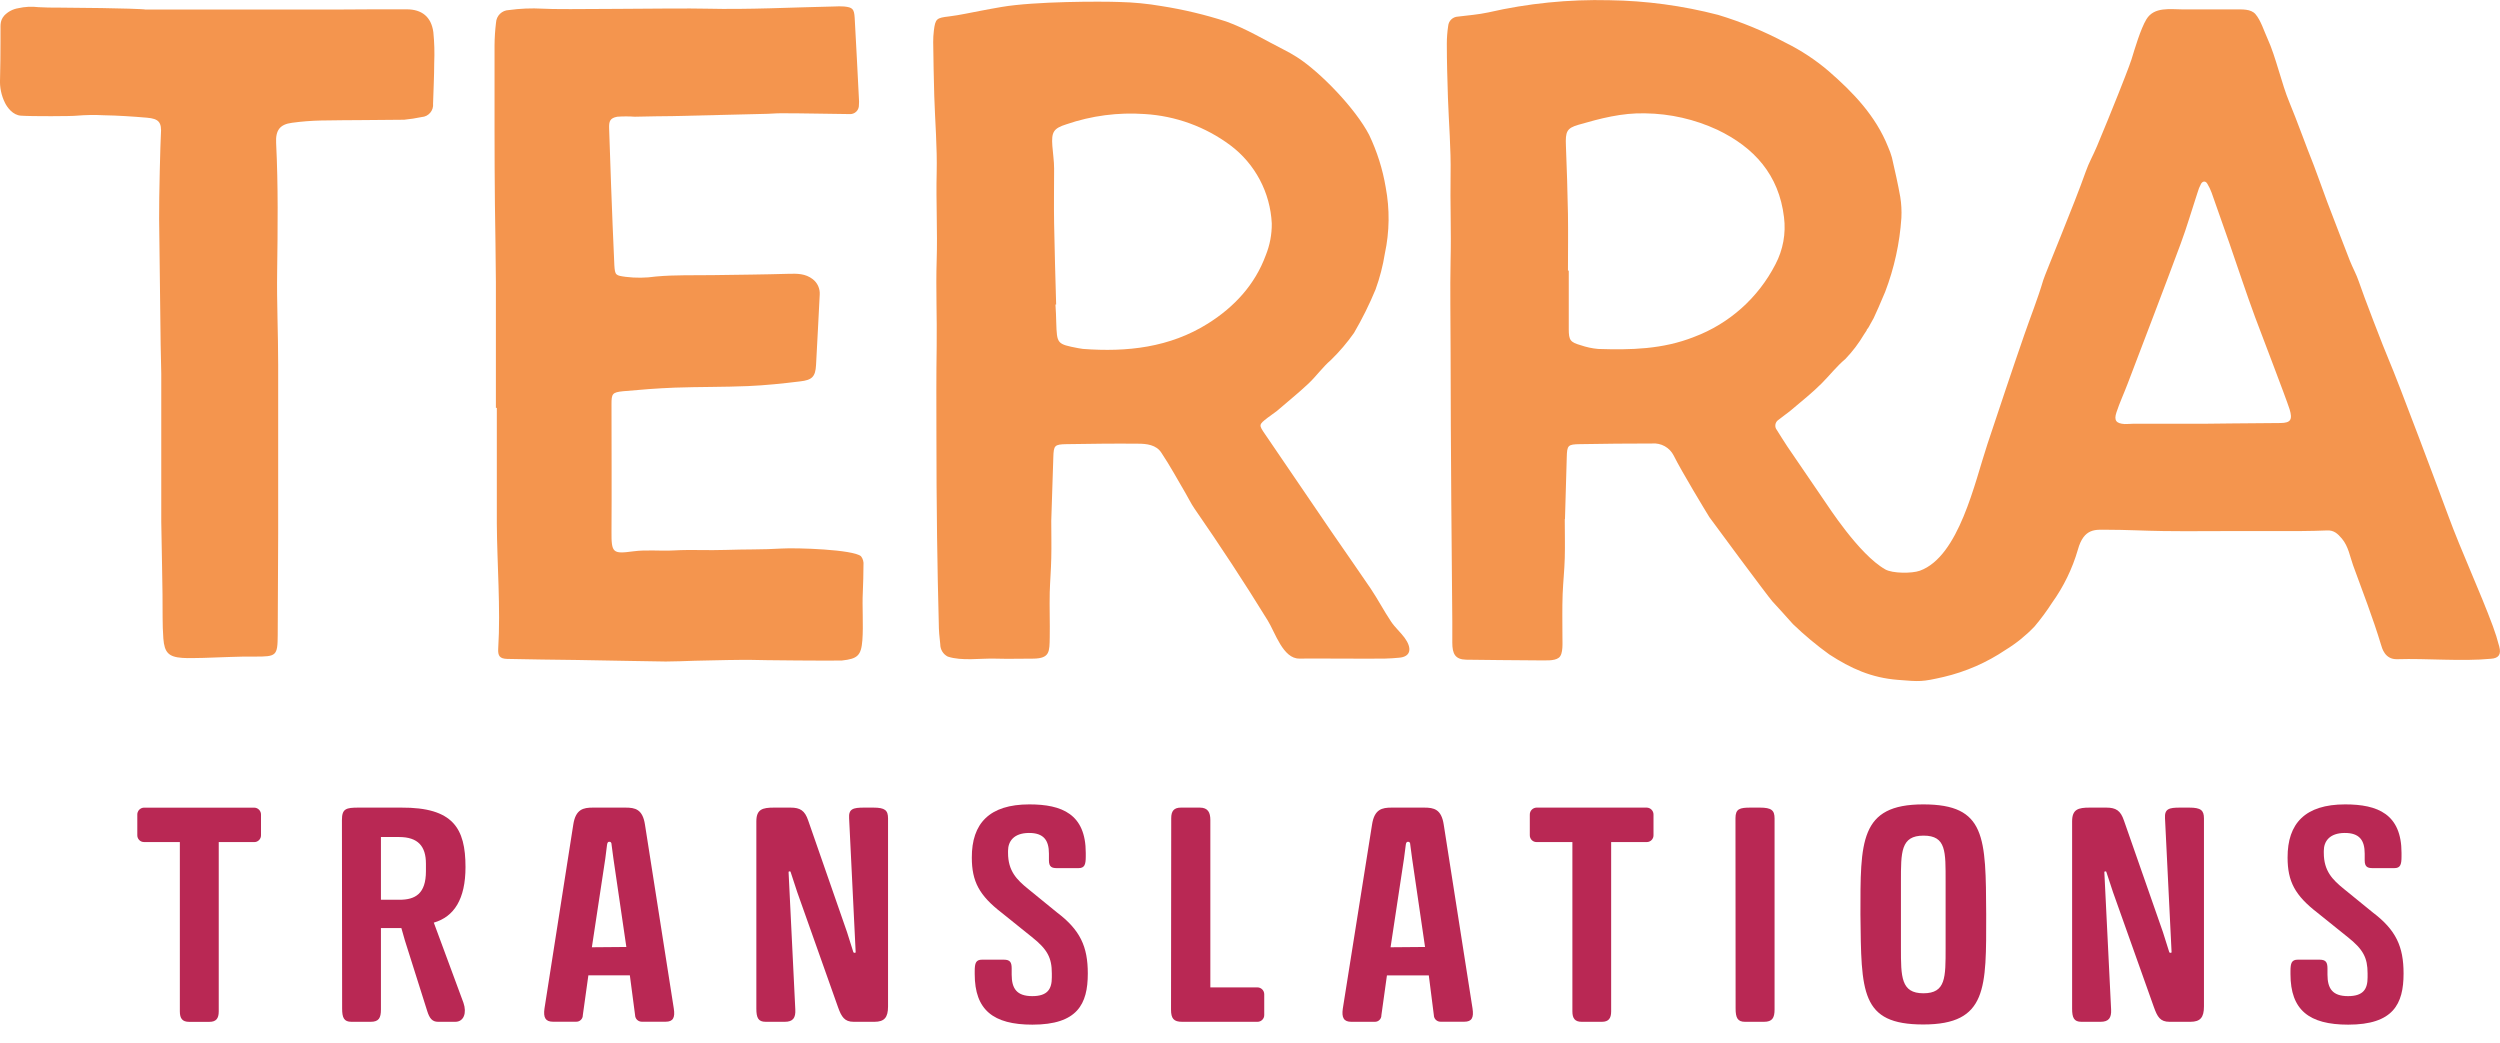 <?xml version="1.0" encoding="UTF-8"?> <svg xmlns="http://www.w3.org/2000/svg" width="115" height="48" viewBox="0 0 115 48" fill="none"><g clip-path="url(#clip0)"><path d="M6.316 38.416V37.474C6.315 37.432 6.322 37.391 6.337 37.352C6.352 37.314 6.375 37.279 6.403 37.249C6.432 37.219 6.466 37.195 6.504 37.178C6.542 37.161 6.583 37.152 6.624 37.152H11.698C11.782 37.154 11.861 37.189 11.919 37.25C11.977 37.311 12.008 37.392 12.006 37.476V38.419C12.007 38.46 12 38.501 11.985 38.539C11.97 38.578 11.947 38.613 11.918 38.642C11.89 38.672 11.855 38.695 11.818 38.712C11.78 38.728 11.739 38.736 11.698 38.736H10.062V46.528C10.062 46.85 9.94 47.005 9.634 47.005H8.701C8.39 47.005 8.273 46.85 8.273 46.528V38.734H6.624C6.583 38.734 6.542 38.726 6.504 38.71C6.466 38.694 6.432 38.67 6.403 38.641C6.374 38.611 6.352 38.576 6.337 38.538C6.322 38.499 6.315 38.458 6.316 38.416Z" fill="#B92854"></path><path d="M15.729 37.717C15.729 37.197 15.924 37.15 16.495 37.15H18.456C20.841 37.137 21.413 38.095 21.413 39.886C21.413 41.357 20.889 42.171 19.955 42.441L21.319 46.129C21.479 46.593 21.338 47.003 20.942 47.003H20.15C19.874 47.003 19.754 46.829 19.653 46.511L18.626 43.264L18.463 42.691H17.523V46.438C17.523 46.829 17.422 47.003 17.052 47.003H16.166C15.823 47.003 15.738 46.814 15.738 46.397L15.729 37.717ZM18.377 41.389C19.094 41.389 19.593 41.121 19.593 40.075V39.729C19.593 38.928 19.229 38.503 18.356 38.503H17.523V41.387L18.377 41.389Z" fill="#B92854"></path><path d="M26.371 37.932C26.48 37.219 26.836 37.15 27.273 37.15H28.771C29.214 37.15 29.563 37.219 29.67 37.941L30.994 46.387C31.062 46.816 30.961 46.999 30.619 46.999H29.523C29.442 46.999 29.364 46.968 29.306 46.911C29.249 46.855 29.215 46.777 29.214 46.696L28.973 44.864H27.065L26.81 46.696C26.811 46.736 26.803 46.776 26.788 46.813C26.773 46.85 26.751 46.884 26.722 46.912C26.694 46.941 26.66 46.963 26.623 46.978C26.586 46.993 26.546 47 26.506 46.999H25.436C25.093 46.999 24.986 46.81 25.046 46.393L26.371 37.932ZM28.812 43.561L28.215 39.48L28.133 38.86C28.133 38.752 28.086 38.724 28.046 38.724H28.011C27.977 38.724 27.938 38.752 27.924 38.86L27.844 39.493L27.226 43.574L28.812 43.561Z" fill="#B92854"></path><path d="M34.792 37.784C34.792 37.226 35.074 37.15 35.599 37.15H36.365C36.808 37.15 37.023 37.286 37.177 37.743L38.964 42.88L39.253 43.797C39.258 43.807 39.265 43.816 39.275 43.822C39.284 43.828 39.296 43.831 39.307 43.829H39.328C39.354 43.829 39.36 43.816 39.36 43.788L39.059 37.636C39.031 37.206 39.247 37.15 39.744 37.15H40.172C40.709 37.15 40.85 37.273 40.85 37.649V46.297C40.85 46.801 40.683 47.003 40.225 47.003H39.266C38.849 47.003 38.707 46.776 38.547 46.325L36.671 41.033L36.37 40.116C36.37 40.097 36.357 40.084 36.335 40.084H36.31C36.282 40.084 36.275 40.097 36.275 40.123L36.584 46.438C36.605 46.823 36.477 47.003 36.1 47.003H35.22C34.877 47.003 34.792 46.814 34.792 46.398V37.784Z" fill="#B92854"></path><path d="M47.35 37.002C48.849 37.002 49.945 37.447 49.945 39.233V39.395C49.945 39.779 49.889 39.934 49.609 39.934H48.622C48.393 39.934 48.251 39.886 48.251 39.577V39.268C48.251 38.66 48.016 38.31 47.324 38.316C46.633 38.323 46.37 38.701 46.37 39.139V39.233C46.37 40.062 46.766 40.466 47.303 40.898L48.62 41.972C49.69 42.781 50.039 43.541 50.039 44.783C50.039 46.189 49.562 47.134 47.491 47.134C45.691 47.134 44.837 46.46 44.837 44.809V44.669C44.837 44.3 44.892 44.145 45.175 44.145H46.175C46.464 44.145 46.537 44.265 46.537 44.549V44.832C46.537 45.476 46.772 45.822 47.485 45.822C48.198 45.822 48.384 45.485 48.384 44.963V44.774C48.384 44.061 48.183 43.67 47.466 43.103L46.074 41.984C45.047 41.19 44.704 40.55 44.704 39.45C44.697 37.878 45.511 37.002 47.35 37.002Z" fill="#B92854"></path><path d="M53.876 37.636C53.876 37.305 54.004 37.15 54.325 37.15H55.192C55.569 37.15 55.676 37.38 55.676 37.717V45.42H57.841C57.924 45.42 58.004 45.454 58.063 45.513C58.122 45.572 58.155 45.653 58.155 45.736V46.688C58.156 46.729 58.148 46.77 58.133 46.809C58.117 46.848 58.094 46.883 58.064 46.912C58.035 46.941 58 46.965 57.962 46.98C57.923 46.996 57.882 47.004 57.841 47.003H54.379C53.995 47.003 53.867 46.857 53.867 46.445L53.876 37.636Z" fill="#B92854"></path><path d="M63.114 37.932C63.221 37.219 63.578 37.15 64.015 37.15H65.513C65.957 37.15 66.306 37.219 66.413 37.941L67.736 46.387C67.802 46.816 67.701 46.999 67.359 46.999H66.265C66.225 46.999 66.185 46.992 66.148 46.977C66.111 46.962 66.077 46.94 66.048 46.912C66.019 46.884 65.996 46.85 65.981 46.813C65.965 46.776 65.957 46.736 65.957 46.696L65.725 44.869H63.799L63.544 46.7C63.545 46.74 63.538 46.78 63.523 46.817C63.508 46.855 63.486 46.888 63.457 46.916C63.429 46.945 63.396 46.967 63.358 46.982C63.322 46.997 63.282 47.004 63.242 47.003H62.161C61.816 47.003 61.709 46.814 61.769 46.398L63.114 37.932ZM65.552 43.561L64.955 39.48L64.873 38.86C64.873 38.752 64.826 38.724 64.786 38.724H64.754C64.719 38.724 64.678 38.752 64.666 38.86L64.584 39.493L63.966 43.574L65.552 43.561Z" fill="#B92854"></path><path d="M70.371 38.417V37.475C70.369 37.391 70.401 37.309 70.458 37.249C70.516 37.188 70.596 37.153 70.679 37.15H75.753C75.837 37.153 75.916 37.188 75.974 37.249C76.032 37.309 76.063 37.391 76.061 37.475V38.417C76.062 38.459 76.055 38.5 76.04 38.538C76.025 38.577 76.002 38.611 75.974 38.641C75.945 38.671 75.911 38.694 75.873 38.71C75.835 38.727 75.794 38.735 75.753 38.735H74.113V46.526C74.113 46.849 73.991 47.003 73.685 47.003H72.758C72.45 47.003 72.33 46.849 72.33 46.526V38.735H70.683C70.642 38.736 70.601 38.727 70.562 38.712C70.524 38.696 70.489 38.672 70.46 38.643C70.431 38.613 70.408 38.578 70.393 38.539C70.377 38.5 70.37 38.459 70.371 38.417Z" fill="#B92854"></path><path d="M79.832 37.636C79.832 37.206 80.026 37.15 80.523 37.15H80.951C81.489 37.15 81.63 37.273 81.63 37.649V46.438C81.63 46.823 81.523 47.003 81.146 47.003H80.266C79.93 47.003 79.838 46.814 79.838 46.398L79.832 37.636Z" fill="#B92854"></path><path d="M88.47 37.002C91.358 37.002 91.346 38.505 91.365 42.07C91.365 45.44 91.433 47.126 88.47 47.126C85.58 47.126 85.621 45.642 85.58 42.07C85.58 38.714 85.533 37.002 88.47 37.002ZM87.443 43.608C87.443 44.935 87.443 45.691 88.477 45.691C89.511 45.691 89.498 44.963 89.498 43.608V40.554C89.498 39.173 89.532 38.439 88.483 38.439C87.434 38.439 87.443 39.186 87.443 40.561V43.608Z" fill="#B92854"></path><path d="M95.317 37.784C95.317 37.226 95.599 37.15 96.124 37.15H96.89C97.333 37.15 97.547 37.286 97.701 37.743L99.496 42.88L99.785 43.797C99.789 43.807 99.796 43.816 99.806 43.822C99.816 43.828 99.827 43.831 99.838 43.829H99.86C99.885 43.829 99.892 43.816 99.892 43.788L99.59 37.636C99.564 37.206 99.778 37.15 100.275 37.15H100.703C101.24 37.15 101.382 37.273 101.382 37.649V46.297C101.382 46.801 101.215 47.003 100.757 47.003H99.797C99.369 47.003 99.239 46.776 99.078 46.325L97.196 41.033L96.894 40.116C96.894 40.097 96.882 40.084 96.86 40.084H96.835C96.807 40.084 96.8 40.097 96.8 40.123L97.111 46.438C97.13 46.823 97.001 47.003 96.625 47.003H95.745C95.402 47.003 95.317 46.814 95.317 46.398V37.784Z" fill="#B92854"></path><path d="M107.877 37.002C109.376 37.002 110.47 37.447 110.47 39.233V39.395C110.47 39.779 110.416 39.934 110.134 39.934H109.147C108.918 39.934 108.776 39.886 108.776 39.577V39.268C108.776 38.66 108.541 38.31 107.849 38.316C107.158 38.323 106.895 38.701 106.895 39.139V39.233C106.895 40.062 107.291 40.466 107.828 40.898L109.147 41.972C110.217 42.781 110.564 43.541 110.564 44.783C110.564 46.189 110.087 47.134 108.016 47.134C106.216 47.134 105.362 46.46 105.362 44.809V44.669C105.362 44.3 105.417 44.145 105.7 44.145H106.7C106.989 44.145 107.064 44.265 107.064 44.549V44.832C107.064 45.476 107.297 45.822 108.01 45.822C108.723 45.822 108.909 45.485 108.909 44.963V44.774C108.909 44.061 108.71 43.67 107.991 43.103L106.599 41.984C105.572 41.19 105.229 40.55 105.229 39.45C105.223 37.878 106.036 37.002 107.877 37.002Z" fill="#B92854"></path><path d="M114.965 29.739C114.884 29.424 114.787 29.114 114.674 28.809C114.077 27.198 113.219 25.353 112.625 23.738C112.268 22.766 110.29 17.485 109.892 16.57C109.654 16.022 108.686 13.503 108.509 12.96C108.399 12.629 108.222 12.316 108.095 11.996C107.74 11.092 107.397 10.183 107.048 9.277C106.954 9.026 106.378 7.426 106.303 7.267C106.229 7.108 105.61 5.414 105.312 4.707C104.959 3.87 104.687 2.605 104.306 1.778C104.15 1.439 103.996 0.93 103.749 0.648C103.535 0.406 103.137 0.433 102.833 0.433H100.422C99.842 0.433 99.093 0.296 98.735 0.887C98.468 1.329 98.202 2.235 98.05 2.729C97.963 3.011 97.547 4.061 97.445 4.316C97.119 5.119 96.802 5.925 96.462 6.724C96.299 7.117 96.085 7.488 95.946 7.89C95.424 9.378 94.073 12.604 93.989 12.889C93.736 13.748 93.405 14.569 93.116 15.406C92.537 17.077 91.981 18.754 91.422 20.429C90.838 22.186 90.116 25.598 88.314 26.253C87.952 26.384 87.059 26.382 86.727 26.195C85.505 25.506 84.053 23.215 83.944 23.069C83.373 22.225 82.797 21.381 82.216 20.537C82.047 20.29 81.897 20.03 81.733 19.778C81.705 19.744 81.685 19.704 81.674 19.661C81.663 19.618 81.661 19.574 81.668 19.53C81.675 19.486 81.691 19.445 81.715 19.407C81.739 19.37 81.77 19.339 81.807 19.315C82 19.156 82.21 19.02 82.4 18.859C82.874 18.456 83.366 18.069 83.803 17.629C84.167 17.262 84.486 16.851 84.886 16.514C85.214 16.173 85.501 15.795 85.742 15.387L85.862 15.206C85.868 15.191 85.873 15.175 85.877 15.159C85.917 15.116 85.951 15.067 85.978 15.015C86.001 14.972 86.023 14.929 86.046 14.889L86.188 14.635C86.226 14.573 86.573 13.776 86.719 13.422C87.135 12.332 87.387 11.185 87.464 10.02C87.48 9.698 87.463 9.376 87.412 9.058C87.305 8.452 87.166 7.851 87.029 7.25C86.982 7.081 86.923 6.916 86.851 6.756C86.282 5.328 85.246 4.252 84.12 3.273C83.514 2.755 82.846 2.315 82.133 1.963C81.144 1.437 80.106 1.009 79.035 0.685C77.399 0.26 75.719 0.034 74.03 0.01C72.158 -0.036 70.288 0.152 68.463 0.571C68.005 0.67 67.53 0.706 67.063 0.764C66.949 0.769 66.841 0.815 66.759 0.894C66.676 0.973 66.626 1.08 66.616 1.194C66.575 1.466 66.554 1.741 66.554 2.016C66.554 2.841 66.579 3.666 66.605 4.49C66.646 5.667 66.748 6.852 66.727 8.014C66.704 9.335 66.761 10.654 66.727 11.974C66.699 13.342 66.727 14.715 66.727 16.087C66.727 18.41 66.746 20.736 66.759 23.06C66.772 24.911 66.788 26.762 66.806 28.611C66.806 28.878 66.806 29.298 66.806 29.563C66.806 30.078 66.939 30.336 67.448 30.346C67.663 30.346 70.324 30.383 70.698 30.377C71.073 30.37 71.49 30.422 71.707 30.254C71.923 30.087 71.867 29.545 71.872 29.279C71.872 28.635 71.857 27.969 71.882 27.323C71.904 26.773 71.964 26.227 71.979 25.678C71.996 25.078 71.979 24.479 71.979 23.88H71.989C72.015 22.931 72.042 21.981 72.071 21.03C72.086 20.485 72.118 20.44 72.674 20.431C73.792 20.411 74.901 20.401 76.001 20.401C76.202 20.385 76.404 20.429 76.58 20.527C76.756 20.626 76.899 20.775 76.99 20.955C77.354 21.69 78.489 23.56 78.632 23.79C78.714 23.915 81.341 27.456 81.523 27.656C81.842 28.003 82.165 28.358 82.473 28.706C82.997 29.211 83.557 29.678 84.147 30.104C85.141 30.748 86.074 31.177 87.305 31.274C88.322 31.356 88.406 31.369 89.408 31.139C90.425 30.9 91.391 30.478 92.259 29.893C92.746 29.595 93.193 29.234 93.587 28.82C93.882 28.471 94.153 28.104 94.4 27.72C94.929 26.981 95.329 26.158 95.582 25.285C95.86 24.277 96.406 24.37 96.896 24.368C97.813 24.368 98.637 24.417 99.506 24.428C100.654 24.443 101.799 24.428 102.947 24.428C103.921 24.428 104.893 24.428 105.867 24.428C106.263 24.428 106.659 24.413 107.055 24.4C107.359 24.389 107.53 24.544 107.727 24.776C108.027 25.132 108.1 25.607 108.241 26C108.669 27.172 109.157 28.433 109.525 29.651C109.575 29.814 109.701 30.342 110.275 30.323C111.613 30.28 113.251 30.432 114.584 30.303C114.946 30.28 115.062 30.097 114.965 29.739ZM77.928 15.498C76.481 16.072 75.014 16.1 73.518 16.052C73.244 16.028 72.975 15.97 72.715 15.881C72.231 15.741 72.165 15.651 72.163 15.142C72.163 14.242 72.163 13.347 72.163 12.447H72.126C72.126 11.575 72.139 10.703 72.126 9.833C72.107 8.79 72.073 7.746 72.032 6.702C72.006 6.058 72.066 5.897 72.608 5.74C73.612 5.45 74.612 5.184 75.682 5.214C76.828 5.229 77.958 5.487 78.999 5.97C80.69 6.779 81.831 8.04 82.064 9.99C82.159 10.736 82.021 11.494 81.67 12.159C80.879 13.7 79.546 14.89 77.928 15.498ZM104.903 19.459C103.707 19.474 101.315 19.484 101.315 19.493H98.104C97.98 19.493 97.856 19.512 97.731 19.506C97.346 19.48 97.233 19.345 97.355 18.973C97.502 18.524 97.704 18.095 97.871 17.652C98.688 15.505 99.51 13.368 100.311 11.21C100.598 10.441 100.825 9.646 101.084 8.865C101.124 8.721 101.18 8.581 101.251 8.45C101.332 8.319 101.465 8.317 101.542 8.461C101.619 8.589 101.684 8.724 101.735 8.865C102.01 9.639 102.283 10.415 102.553 11.191C102.947 12.324 103.319 13.465 103.734 14.588C104 15.305 105.132 18.239 105.323 18.831C105.464 19.304 105.372 19.454 104.903 19.459Z" fill="#F4954E"></path><path d="M64.608 29.333C64.415 29.073 64.165 28.858 63.987 28.59C63.657 28.096 63.383 27.568 63.051 27.074C62.471 26.215 61.861 25.356 61.274 24.497C60.247 22.993 59.228 21.49 58.202 19.987C57.898 19.542 57.892 19.542 58.311 19.216C58.448 19.108 58.598 19.016 58.74 18.902C59.232 18.473 59.735 18.076 60.202 17.633C60.557 17.294 60.844 16.886 61.223 16.559C61.614 16.179 61.969 15.762 62.283 15.316C62.66 14.672 62.991 14.004 63.276 13.314C63.471 12.777 63.614 12.223 63.704 11.659C63.919 10.659 63.932 9.625 63.743 8.62C63.603 7.783 63.346 6.971 62.981 6.206C62.349 4.988 60.726 3.309 59.662 2.63C59.472 2.512 59.279 2.396 59.08 2.298C58.191 1.849 57.331 1.32 56.402 0.988C55.43 0.674 54.435 0.437 53.426 0.279C52.789 0.169 52.145 0.107 51.499 0.092C50.66 0.06 47.613 0.058 46.074 0.32C45.755 0.373 45.432 0.436 45.119 0.494C44.631 0.584 44.145 0.696 43.653 0.756C43.083 0.824 43.026 0.854 42.957 1.415C42.936 1.589 42.926 1.764 42.927 1.939C42.94 2.764 42.95 3.588 42.976 4.415C43.013 5.59 43.115 6.777 43.087 7.939C43.053 9.283 43.13 10.628 43.087 11.972C43.045 13.317 43.107 14.609 43.087 15.928C43.066 17.279 43.073 18.627 43.075 19.978C43.075 21.552 43.085 23.129 43.105 24.703C43.12 26.026 43.152 27.349 43.184 28.674C43.184 28.976 43.214 29.337 43.252 29.636C43.251 29.753 43.283 29.868 43.344 29.969C43.405 30.069 43.492 30.15 43.597 30.203C44.239 30.417 45.108 30.276 45.789 30.297C46.361 30.314 46.967 30.297 47.543 30.297C48.301 30.284 48.275 29.968 48.288 29.316C48.301 28.663 48.271 27.894 48.288 27.248C48.303 26.724 48.348 26.2 48.358 25.676C48.373 25.102 48.358 24.527 48.358 23.958C48.391 22.983 48.418 22.01 48.453 21.037C48.47 20.487 48.504 20.442 49.063 20.431C50.159 20.414 51.255 20.399 52.351 20.41C52.747 20.41 53.188 20.461 53.422 20.824C53.822 21.424 54.167 22.059 54.531 22.68C54.67 22.916 54.788 23.165 54.942 23.389C56.113 25.081 57.234 26.784 58.316 28.543C58.663 29.105 59.022 30.31 59.776 30.295C60.364 30.284 62.987 30.308 63.706 30.295C63.903 30.295 64.15 30.271 64.349 30.256C64.92 30.213 64.955 29.803 64.608 29.333ZM55.573 14.878C53.807 15.988 51.844 16.203 49.814 16.05C49.742 16.043 49.671 16.031 49.6 16.016C48.617 15.825 48.62 15.825 48.587 14.828C48.587 14.556 48.564 14.283 48.551 14.01H48.583C48.551 12.769 48.508 11.525 48.489 10.284C48.474 9.44 48.489 8.596 48.489 7.752C48.489 7.407 48.433 7.061 48.408 6.713C48.361 6.069 48.463 5.905 49.05 5.719C50.208 5.321 51.434 5.16 52.655 5.246C54.082 5.331 55.454 5.831 56.601 6.687C57.162 7.108 57.623 7.649 57.952 8.27C58.281 8.891 58.468 9.578 58.502 10.28C58.507 10.78 58.413 11.277 58.226 11.74C57.725 13.1 56.779 14.118 55.573 14.878Z" fill="#F4954E"></path><path d="M39.606 25.588C39.249 25.276 36.648 25.19 35.943 25.233C35.098 25.287 34.248 25.265 33.4 25.296C32.552 25.326 31.828 25.274 31.006 25.319C30.364 25.356 29.76 25.276 29.122 25.362C28.185 25.487 28.123 25.437 28.129 24.449C28.142 22.497 28.129 20.547 28.129 18.595C28.129 18.116 28.161 18.046 28.669 17.996C29.459 17.923 30.253 17.861 31.047 17.831C32.167 17.792 33.291 17.807 34.41 17.76C35.207 17.726 36.003 17.642 36.797 17.545C37.358 17.483 37.508 17.33 37.538 16.793C37.6 15.72 37.648 14.646 37.707 13.557C37.717 13.421 37.692 13.284 37.636 13.159C37.58 13.034 37.494 12.925 37.386 12.842C37.05 12.582 36.675 12.584 36.277 12.595C35.134 12.629 33.991 12.638 32.852 12.655C31.957 12.67 31.058 12.638 30.167 12.72C29.707 12.787 29.241 12.792 28.78 12.735C28.324 12.67 28.29 12.67 28.26 12.2C28.202 10.976 28.157 9.754 28.11 8.53C28.078 7.658 28.054 6.784 28.02 5.91C28.007 5.57 28.065 5.431 28.395 5.369C28.663 5.35 28.933 5.35 29.202 5.369C29.516 5.354 30.865 5.343 30.94 5.341C32.333 5.308 33.727 5.274 35.123 5.24C35.397 5.24 35.671 5.208 35.943 5.21C36.99 5.21 38.035 5.238 39.082 5.248C39.138 5.252 39.194 5.244 39.246 5.224C39.299 5.205 39.347 5.175 39.387 5.136C39.428 5.097 39.459 5.05 39.48 4.998C39.502 4.946 39.512 4.89 39.51 4.834C39.519 4.734 39.519 4.633 39.51 4.533C39.446 3.294 39.386 2.055 39.315 0.816C39.289 0.406 39.217 0.339 38.827 0.298C38.678 0.289 38.529 0.289 38.38 0.298C36.416 0.339 34.451 0.446 32.492 0.399C30.994 0.363 25.699 0.459 24.963 0.399C24.442 0.37 23.919 0.392 23.402 0.464C23.25 0.469 23.106 0.531 22.997 0.638C22.889 0.745 22.825 0.889 22.817 1.041C22.774 1.389 22.752 1.739 22.749 2.089C22.749 3.363 22.749 4.733 22.749 6.009C22.749 7.131 22.755 8.256 22.766 9.382C22.779 10.583 22.807 11.783 22.811 12.984C22.811 14.916 22.811 16.836 22.811 18.763H22.854C22.854 20.537 22.854 22.313 22.854 24.089C22.865 25.938 23.032 27.98 22.918 29.829C22.895 30.177 22.993 30.299 23.329 30.31C24.4 30.336 25.47 30.344 26.53 30.359C27.545 30.372 30.274 30.432 30.623 30.43C31.071 30.43 31.518 30.407 31.965 30.394C32.659 30.372 34.393 30.344 34.567 30.355C34.815 30.37 38.551 30.402 38.731 30.383C39.448 30.306 39.615 30.155 39.669 29.451C39.722 28.747 39.654 27.907 39.69 27.233C39.713 26.786 39.713 26.444 39.72 25.998C39.737 25.851 39.696 25.704 39.606 25.588Z" fill="#F4954E"></path><path d="M19.934 1.482C19.84 0.771 19.401 0.429 18.709 0.429C17.566 0.429 16.423 0.429 15.284 0.44H10.878C9.48 0.44 8.095 0.44 6.688 0.44C6.688 0.416 5.339 0.378 4.667 0.371C3.995 0.365 3.355 0.361 2.697 0.35C2.389 0.35 2.074 0.35 1.77 0.33C1.459 0.292 1.143 0.308 0.837 0.378C0.592 0.418 0.367 0.537 0.195 0.717C-0.036 0.983 0.038 1.226 0.023 1.537C0.023 1.662 0.023 1.786 0.023 1.911C0.023 2.484 0.016 3.056 0.002 3.629C-0.019 4.013 0.061 4.396 0.233 4.739C0.342 4.954 0.593 5.296 0.963 5.321C1.434 5.356 3.353 5.349 3.532 5.321C3.945 5.287 4.359 5.28 4.772 5.302C5.436 5.313 6.097 5.358 6.759 5.414C7.313 5.461 7.446 5.628 7.401 6.185C7.38 6.483 7.311 9.073 7.32 10.072C7.34 11.996 7.363 13.921 7.39 15.846C7.39 16.061 7.418 17.045 7.418 17.18C7.418 18.202 7.418 19.224 7.418 20.244C7.418 21.494 7.418 22.744 7.418 23.994C7.418 24.443 7.493 27.376 7.48 28.396C7.48 28.721 7.491 29.041 7.514 29.372C7.564 30.016 7.754 30.218 8.386 30.263C8.709 30.286 9.028 30.263 9.358 30.263C10.152 30.243 10.946 30.192 11.741 30.203C12.706 30.203 12.77 30.175 12.775 29.215C12.785 27.666 12.792 26.116 12.796 24.565C12.796 21.964 12.796 19.364 12.796 16.765C12.796 15.339 12.727 13.916 12.749 12.49C12.775 10.521 12.8 8.549 12.702 6.58C12.672 5.993 12.871 5.721 13.434 5.648C13.879 5.587 14.327 5.552 14.776 5.543C16.048 5.521 17.32 5.527 18.591 5.508C18.863 5.481 19.132 5.44 19.398 5.384C19.474 5.379 19.547 5.359 19.615 5.325C19.682 5.291 19.742 5.244 19.791 5.186C19.84 5.128 19.876 5.061 19.899 4.989C19.921 4.916 19.929 4.84 19.921 4.765C19.94 4.14 19.972 3.515 19.974 2.89C19.994 2.42 19.981 1.95 19.934 1.482Z" fill="#F4954E"></path></g><defs><clipPath id="clip0"><rect width="115" height="47.125" fill="white"></rect></clipPath></defs></svg> 
